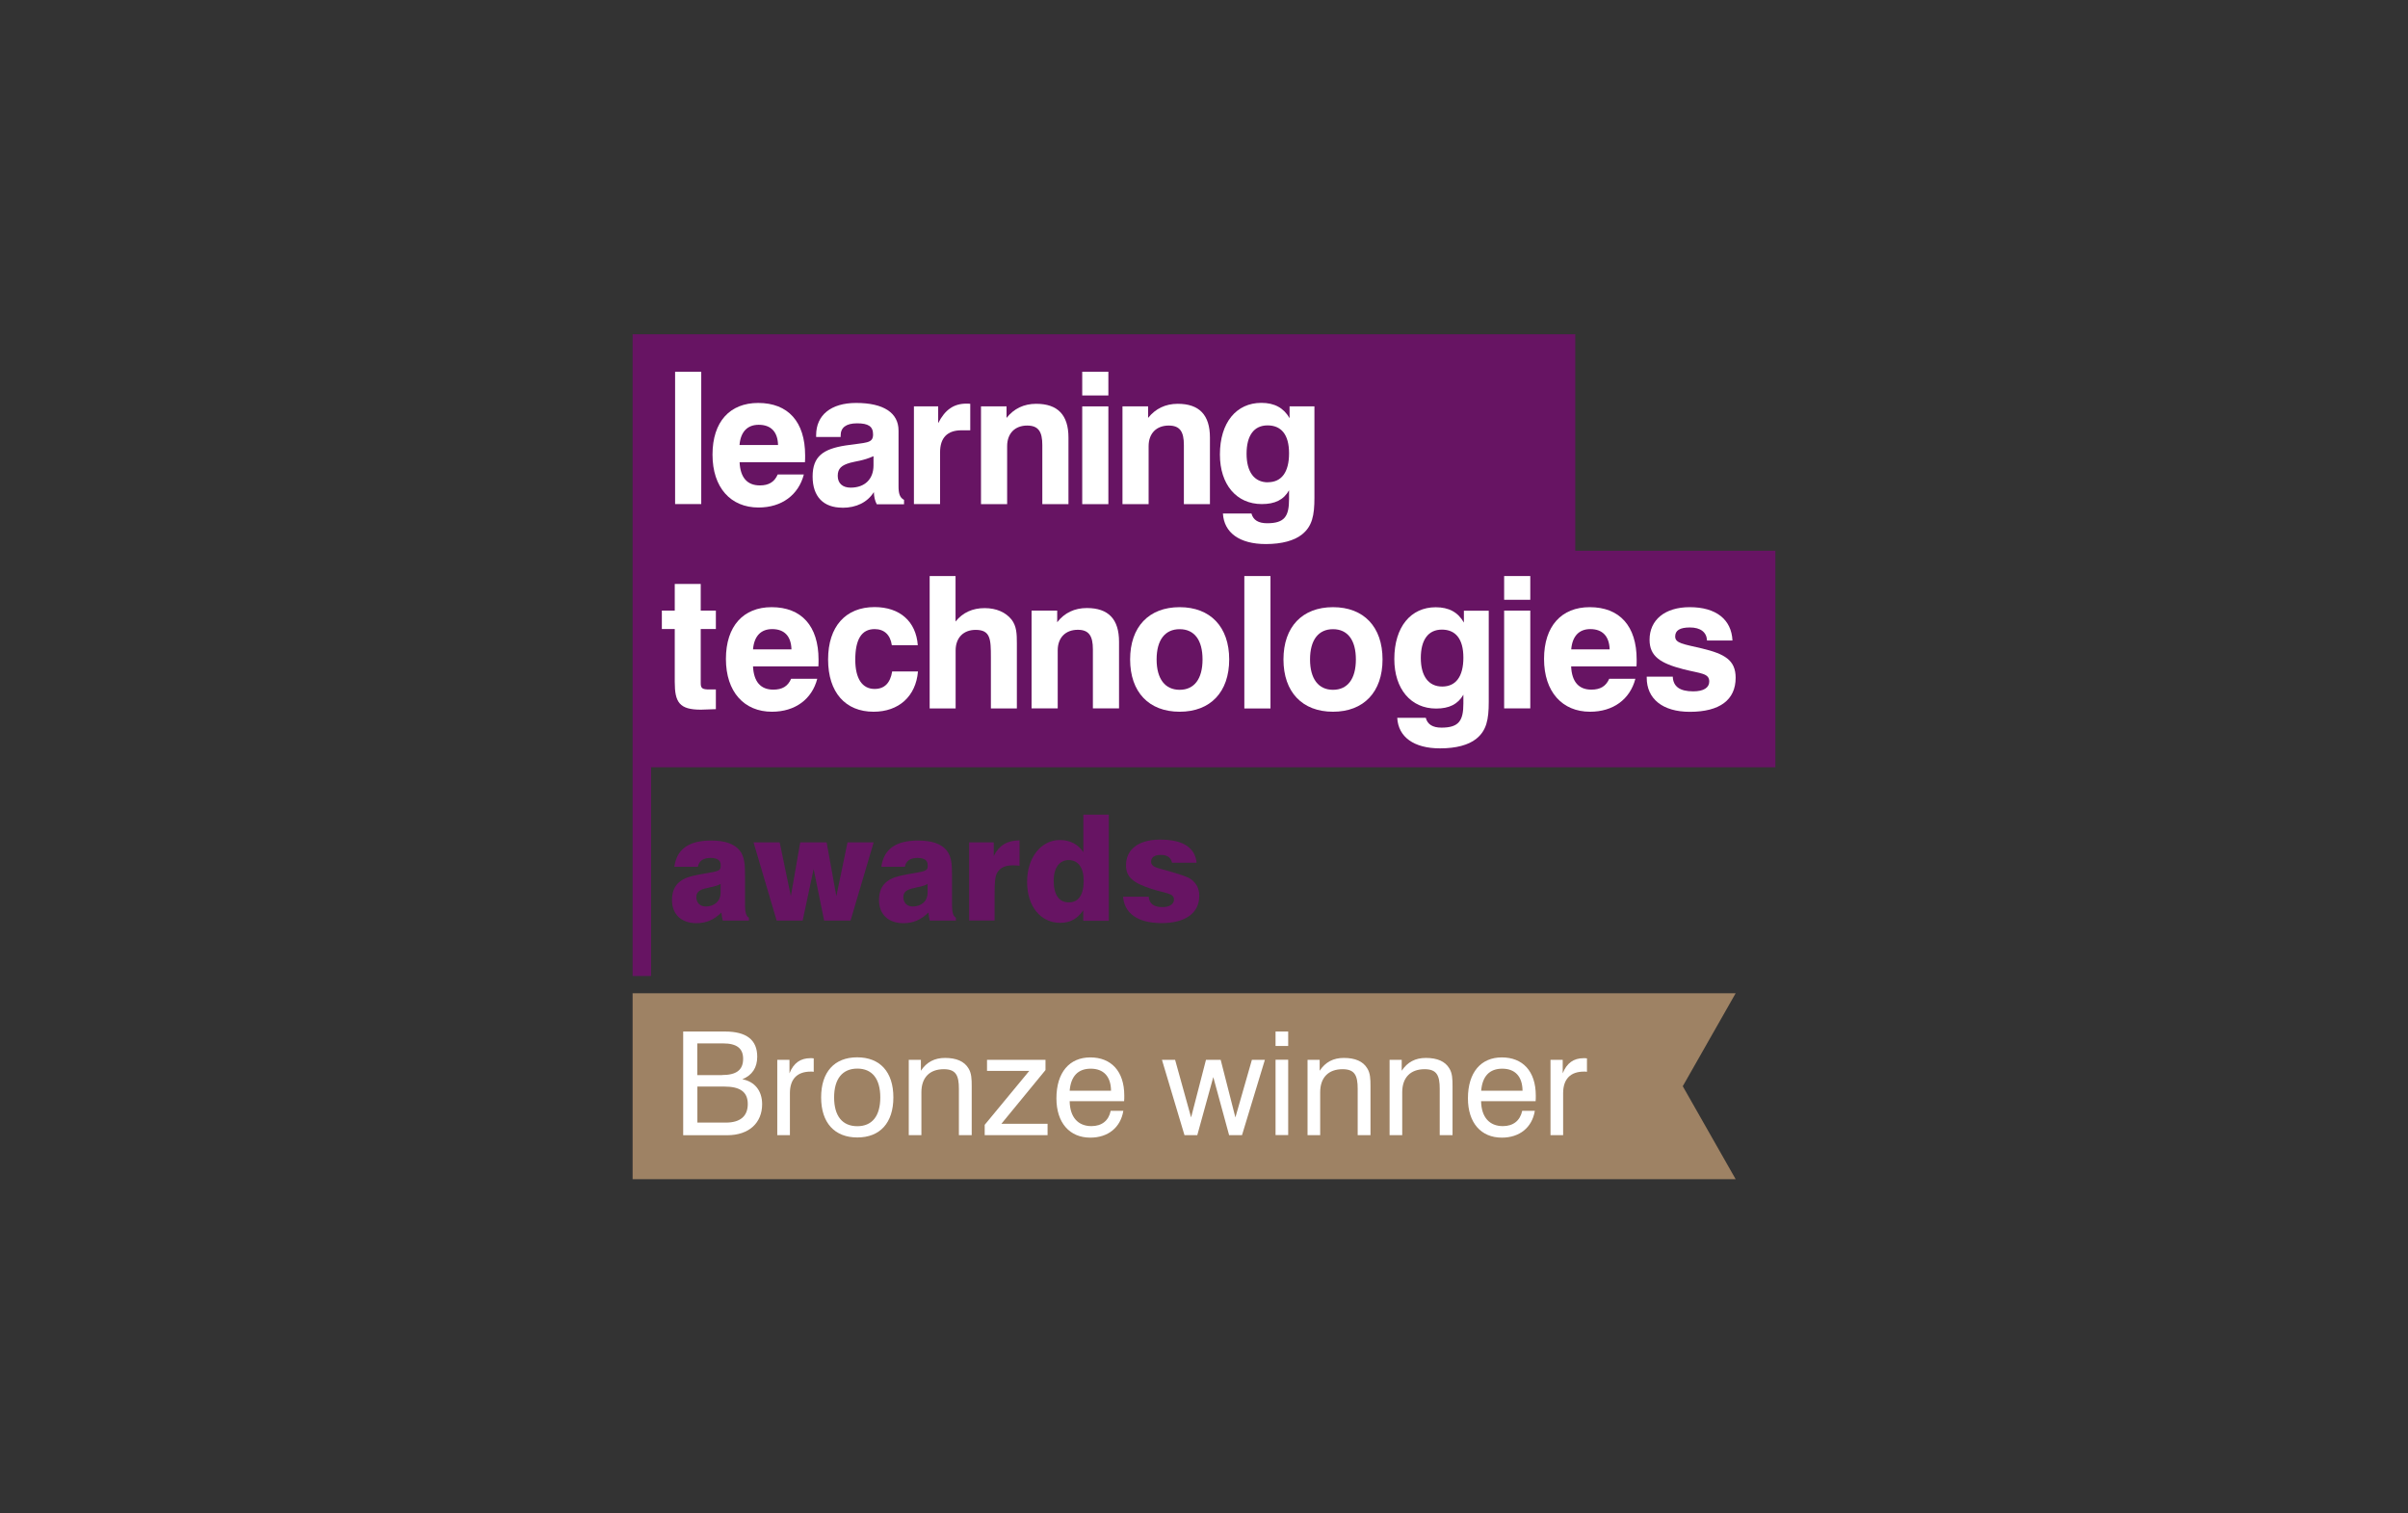 <?xml version="1.0" encoding="UTF-8"?>
<svg xmlns="http://www.w3.org/2000/svg" xmlns:xlink="http://www.w3.org/1999/xlink" id="Layer_1" viewBox="0 0 280 176">
  <rect x="0" y="0" width="280" height="176" fill="#333333" stroke="none"/>
  <defs>
    <style>.cls-1{fill:none;}.cls-2{clip-path:url(#clippath);}.cls-3{fill:#fff;}.cls-4{fill:#9e8264;}.cls-5{fill:#671463;}</style>
    <clipPath id="clippath">
      <rect class="cls-1" x="73.56" y="38.87" width="132.88" height="98.27"></rect>
    </clipPath>
  </defs>
  <polygon class="cls-4" points="73.56 115.51 73.56 137.13 201.82 137.13 195.67 126.32 201.82 115.51 73.56 115.51"></polygon>
  <g class="cls-2">
    <path class="cls-3" d="M79.44,119.96h4.86c2.5,0,3.75,.97,3.75,2.93,0,1.26-.58,2.15-1.73,2.62,1.44,.27,2.3,1.34,2.3,2.9,0,2.16-1.51,3.61-4.07,3.61h-5.11v-12.05Zm4.51,5.06c1.66,0,2.46-.57,2.46-1.89,0-1.22-.75-1.79-2.33-1.79h-3v3.69h2.87Zm.45,5.53c1.68,0,2.55-.75,2.55-2.16s-.89-2.03-2.73-2.03h-3.13v4.19h3.32Z"></path>
    <path class="cls-3" d="M90.37,123.25h1.43v1.57c.47-1.19,1.27-1.76,2.43-1.76,.14,0,.25,0,.39,.02v1.56c-.12-.02-.24-.02-.35-.02-1.58,0-2.42,.87-2.42,2.51v4.88h-1.47v-8.76Z"></path>
    <path class="cls-3" d="M99.67,122.96c2.65,0,4.21,1.69,4.21,4.66s-1.56,4.66-4.19,4.66-4.21-1.69-4.21-4.66,1.56-4.66,4.19-4.66m.02,8.01c1.71,0,2.67-1.17,2.67-3.35s-.96-3.35-2.67-3.35-2.7,1.17-2.7,3.35,.97,3.35,2.7,3.35"></path>
    <path class="cls-3" d="M111.5,126.62c0-1.56-.35-2.28-1.76-2.28-1.63,0-2.6,.96-2.6,2.68v4.99h-1.47v-8.76h1.41v1.27c.67-1.01,1.59-1.49,2.81-1.49,1.32,0,2.23,.4,2.71,1.19,.37,.57,.39,1.26,.39,2.11v5.68h-1.49v-5.4Z"></path>
    <polygon class="cls-3" points="121.57 124.44 116.44 130.69 121.81 130.69 121.81 132.01 114.5 132.01 114.5 130.81 119.68 124.54 114.77 124.54 114.77 123.25 121.57 123.25 121.57 124.44"></polygon>
    <path class="cls-3" d="M130.62,129.18c-.32,1.95-1.78,3.12-3.84,3.12-2.41,0-3.94-1.73-3.94-4.57,0-3.03,1.53-4.76,3.94-4.76s3.95,1.59,3.95,4.44c0,.22,0,.44-.02,.65h-6.33c.03,1.86,.97,2.9,2.53,2.9,1.21,0,2.01-.64,2.24-1.78h1.46Zm-1.43-2.34c-.02-1.66-.87-2.56-2.36-2.56s-2.31,.89-2.45,2.56h4.81Z"></path>
    <polygon class="cls-3" points="135.11 123.25 136.64 123.25 138.5 129.95 140.23 123.25 141.94 123.25 143.65 129.95 145.57 123.25 147.08 123.25 144.42 132.01 142.92 132.01 141.08 125.26 139.22 132.01 137.73 132.01 135.11 123.25"></polygon>
    <path class="cls-3" d="M148.32,119.96h1.47v1.68h-1.47v-1.68Zm0,3.28h1.47v8.76h-1.47v-8.76Z"></path>
    <path class="cls-3" d="M157.87,126.62c0-1.56-.35-2.28-1.76-2.28-1.63,0-2.6,.96-2.6,2.68v4.99h-1.47v-8.76h1.41v1.27c.67-1.01,1.59-1.49,2.81-1.49,1.32,0,2.23,.4,2.71,1.19,.37,.57,.39,1.26,.39,2.11v5.68h-1.49v-5.4Z"></path>
    <path class="cls-3" d="M167.41,126.62c0-1.56-.35-2.28-1.76-2.28-1.63,0-2.6,.96-2.6,2.68v4.99h-1.47v-8.76h1.41v1.27c.67-1.01,1.59-1.49,2.81-1.49,1.32,0,2.23,.4,2.71,1.19,.37,.57,.39,1.26,.39,2.11v5.68h-1.49v-5.4Z"></path>
    <path class="cls-3" d="M178.47,129.18c-.32,1.95-1.78,3.12-3.84,3.12-2.42,0-3.94-1.73-3.94-4.57,0-3.03,1.52-4.76,3.94-4.76s3.95,1.59,3.95,4.44c0,.22,0,.44-.02,.65h-6.34c.03,1.86,.97,2.9,2.53,2.9,1.21,0,2.01-.64,2.25-1.78h1.46Zm-1.43-2.34c-.02-1.66-.87-2.56-2.36-2.56s-2.31,.89-2.45,2.56h4.81Z"></path>
    <path class="cls-3" d="M180.28,123.25h1.43v1.57c.47-1.19,1.27-1.76,2.43-1.76,.14,0,.25,0,.39,.02v1.56c-.12-.02-.24-.02-.35-.02-1.57,0-2.42,.87-2.42,2.51v4.88h-1.47v-8.76Z"></path>
    <polygon class="cls-5" points="206.44 64.05 183.17 64.05 183.17 38.86 73.56 38.86 73.56 113.5 75.71 113.5 75.71 89.23 206.44 89.23 206.44 64.05"></polygon>
    <rect class="cls-3" x="78.5" y="43.23" width="3.04" height="15.39"></rect>
    <path class="cls-3" d="M93.47,55.18c-.62,2.38-2.57,3.84-5.27,3.84-3.23,0-5.35-2.31-5.35-6.15s2.03-6.01,5.31-6.01c3.47,0,5.46,2.18,5.46,6.1,0,.26,0,.52-.02,.79h-7.6c.08,1.78,.88,2.7,2.36,2.7,1.02,0,1.69-.39,2.07-1.27h3.04Zm-3-3.43c-.04-1.54-.83-2.35-2.25-2.35-1.31,0-2.1,.81-2.23,2.35h4.48Z"></path>
    <path class="cls-3" d="M97.94,59.04c-2.19,0-3.45-1.29-3.45-3.62s1.2-3.21,3.86-3.62c2.36-.36,3.17-.2,3.17-1.28,0-.94-.56-1.29-1.86-1.29s-1.91,.51-1.91,1.41v.18h-2.85v-.22c0-2.31,1.71-3.74,4.65-3.74,3.21,0,4.93,1.16,4.93,3.21v6.47c0,.83,.13,1.33,.64,1.59v.51h-3.17c-.22-.4-.32-.88-.34-1.41-.75,1.18-2.02,1.82-3.66,1.82m.9-5.23c-.97,.28-1.44,.64-1.44,1.52s.58,1.37,1.5,1.37c1.65,0,2.66-.99,2.66-2.59v-1.07c-1.16,.53-2.14,.6-2.72,.77"></path>
    <path class="cls-3" d="M106.27,47.26h2.82v1.95c.8-1.57,1.82-2.27,3.28-2.27,.15,0,.3,0,.45,.02v3.08h-1.01c-1.65,0-2.5,.86-2.5,2.57v6.01h-3.04v-11.37Z"></path>
    <path class="cls-3" d="M114.06,47.26h2.98v1.34c.86-1.08,2.01-1.64,3.45-1.64,2.5,0,3.75,1.3,3.75,3.92v7.75h-3.04v-6.88c0-1.54-.45-2.26-1.76-2.26-1.41,0-2.33,.9-2.33,2.4v6.74h-3.04v-11.37Z"></path>
    <path class="cls-3" d="M125.84,43.23h3.04v2.76h-3.04v-2.76Zm0,4.03h3.04v11.37h-3.04v-11.37Z"></path>
    <path class="cls-3" d="M130.53,47.26h2.97v1.34c.86-1.08,2.02-1.64,3.45-1.64,2.5,0,3.74,1.3,3.74,3.92v7.75h-3.03v-6.88c0-1.54-.45-2.26-1.76-2.26-1.42,0-2.34,.9-2.34,2.4v6.74h-3.04v-11.37Z"></path>
    <path class="cls-3" d="M145.52,59.72c.2,.75,.79,1.13,1.82,1.13,2.04,0,2.55-.81,2.55-2.82v-1.01c-.64,1.12-1.65,1.6-3.17,1.6-2.94,0-4.87-2.27-4.87-5.76,0-3.74,1.93-6.01,4.82-6.01,1.52,0,2.59,.58,3.28,1.78v-1.37h2.89v10.62c0,2.05-.25,3.34-1.48,4.3-.87,.68-2.29,1.09-4.17,1.09-3.06,0-4.86-1.32-4.99-3.55h3.32Zm1.91-3.64c1.58,0,2.46-1.16,2.46-3.36s-.92-3.25-2.5-3.25-2.44,1.18-2.44,3.3,.9,3.32,2.48,3.32"></path>
    <path class="cls-3" d="M81.5,82.53c-2.5,0-3.04-.85-3.04-3.23v-6.15h-1.5v-2.14h1.5v-3.1h3.02v3.1h1.76v2.14h-1.76v6.3c0,.6,.19,.73,1.01,.73h.75v2.29c-.83,.02-1.41,.06-1.73,.06"></path>
    <path class="cls-3" d="M95.03,78.94c-.62,2.38-2.57,3.83-5.27,3.83-3.23,0-5.35-2.31-5.35-6.14s2.04-6.02,5.31-6.02c3.47,0,5.46,2.18,5.46,6.1,0,.26,0,.51-.02,.79h-7.6c.09,1.78,.88,2.7,2.36,2.7,1.03,0,1.69-.38,2.07-1.26h3.04Zm-3-3.42c-.04-1.54-.83-2.36-2.24-2.36-1.31,0-2.1,.81-2.23,2.36h4.47Z"></path>
    <path class="cls-3" d="M106.74,78.1c-.25,2.89-2.24,4.67-5.16,4.67-3.27,0-5.29-2.24-5.29-6.08s2.05-6.09,5.4-6.09c2.95,0,4.82,1.67,5.03,4.43h-3.02c-.17-1.2-.88-1.87-2-1.87-1.52,0-2.25,1.2-2.25,3.56,0,2.2,.81,3.4,2.25,3.4,1.14,0,1.82-.68,2.04-2.03h2.99Z"></path>
    <path class="cls-3" d="M108.09,66.99h3.02v5.29c.84-1.05,1.99-1.56,3.38-1.56s2.46,.5,3.13,1.33c.59,.77,.62,1.65,.62,2.76v7.58h-3.02v-5.95c0-2.1-.04-3.19-1.77-3.19-1.41,0-2.33,.9-2.33,2.4v6.74h-3.02v-15.4Z"></path>
    <path class="cls-3" d="M119.96,71.01h2.97v1.35c.86-1.1,2.02-1.65,3.45-1.65,2.51,0,3.74,1.3,3.74,3.92v7.75h-3.04v-6.87c0-1.54-.45-2.27-1.75-2.27-1.42,0-2.34,.9-2.34,2.4v6.74h-3.04v-11.37Z"></path>
    <path class="cls-3" d="M137.17,70.61c3.57,0,5.76,2.29,5.76,6.08s-2.18,6.08-5.76,6.08-5.76-2.29-5.76-6.08,2.18-6.08,5.76-6.08m0,9.61c1.69,0,2.66-1.26,2.66-3.53s-.96-3.52-2.66-3.52-2.68,1.25-2.68,3.52,.99,3.53,2.68,3.53"></path>
    <rect class="cls-3" x="144.69" y="66.99" width="3.04" height="15.4"></rect>
    <path class="cls-3" d="M155,70.61c3.58,0,5.76,2.29,5.76,6.08s-2.19,6.08-5.76,6.08-5.76-2.29-5.76-6.08,2.19-6.08,5.76-6.08m0,9.61c1.69,0,2.66-1.26,2.66-3.53s-.97-3.52-2.66-3.52-2.67,1.25-2.67,3.52,.99,3.53,2.67,3.53"></path>
    <path class="cls-3" d="M165.79,83.48c.19,.75,.79,1.14,1.82,1.14,2.04,0,2.55-.82,2.55-2.82v-1.01c-.64,1.11-1.65,1.61-3.17,1.61-2.93,0-4.86-2.27-4.86-5.76,0-3.75,1.93-6.02,4.81-6.02,1.53,0,2.59,.57,3.28,1.78v-1.38h2.89v10.62c0,2.05-.26,3.34-1.48,4.3-.88,.69-2.29,1.09-4.18,1.09-3.06,0-4.86-1.33-4.98-3.55h3.31Zm1.91-3.64c1.58,0,2.46-1.16,2.46-3.36s-.92-3.26-2.5-3.26-2.45,1.18-2.45,3.3,.91,3.32,2.49,3.32"></path>
    <path class="cls-3" d="M174.9,66.99h3.04v2.76h-3.04v-2.76Zm0,4.02h3.04v11.37h-3.04v-11.37Z"></path>
    <path class="cls-3" d="M190.16,78.94c-.62,2.38-2.57,3.83-5.27,3.83-3.23,0-5.35-2.31-5.35-6.14s2.04-6.02,5.31-6.02c3.47,0,5.46,2.18,5.46,6.1,0,.26,0,.51-.02,.79h-7.6c.08,1.78,.88,2.7,2.35,2.7,1.03,0,1.69-.38,2.08-1.26h3.04Zm-2.99-3.42c-.05-1.54-.84-2.36-2.25-2.36-1.3,0-2.09,.81-2.22,2.36h4.48Z"></path>
    <path class="cls-3" d="M194.51,78.68c.04,1.16,.81,1.72,2.38,1.72,1.21,0,1.86-.43,1.86-1.14,0-.98-.99-.92-3-1.43-2.68-.69-3.94-1.5-3.94-3.43,0-2.29,1.76-3.79,4.67-3.79,3.06,0,4.86,1.43,4.97,3.88h-2.96c-.04-.97-.75-1.52-1.99-1.52-1.16,0-1.71,.34-1.71,1.05,0,.79,.94,.88,3.11,1.39,2.63,.63,3.92,1.35,3.92,3.41,0,2.57-1.84,3.96-5.33,3.96-3.17,0-5.01-1.52-5.01-3.96v-.13h3.04Z"></path>
    <path class="cls-5" d="M84.04,107.06c-.07-.29-.12-.6-.16-.94-.84,.84-1.76,1.24-2.9,1.24-1.78,0-2.84-1.06-2.84-2.67s.81-2.45,2.42-2.83c2.11-.5,3.24-.36,3.24-1.06v-.22c0-.53-.41-.81-1.18-.81-.86,0-1.35,.36-1.47,1.03h-2.74c.29-2.07,1.7-3.05,4.28-3.05,1.59,0,2.71,.38,3.34,1.18,.56,.74,.6,1.66,.6,2.91v3.44c0,.8,.14,1.28,.45,1.44v.34h-3.03Zm-2.09-3.73c-.67,.19-.98,.46-.98,1.01,0,.64,.43,1.08,1.09,1.08,1.01,0,1.73-.63,1.73-1.59v-1.04c-.51,.32-1.18,.36-1.85,.55"></path>
    <polygon class="cls-5" points="87.62 97.96 90.66 97.96 91.96 104.22 93.05 97.96 96.12 97.96 97.25 104.22 98.55 97.96 101.59 97.96 98.9 107.06 95.83 107.06 94.61 101.06 93.33 107.06 90.31 107.06 87.62 97.96"></polygon>
    <path class="cls-5" d="M108.11,107.06c-.07-.29-.12-.6-.16-.94-.84,.84-1.76,1.24-2.9,1.24-1.78,0-2.84-1.06-2.84-2.67s.81-2.45,2.42-2.83c2.11-.5,3.24-.36,3.24-1.06v-.22c0-.53-.41-.81-1.18-.81-.86,0-1.35,.36-1.47,1.03h-2.74c.29-2.07,1.7-3.05,4.28-3.05,1.59,0,2.71,.38,3.34,1.18,.56,.74,.6,1.66,.6,2.91v3.44c0,.8,.14,1.28,.45,1.44v.34h-3.03Zm-2.09-3.73c-.67,.19-.98,.46-.98,1.01,0,.64,.43,1.08,1.09,1.08,1.01,0,1.73-.63,1.73-1.59v-1.04c-.51,.32-1.18,.36-1.85,.55"></path>
    <path class="cls-5" d="M112.69,97.96h2.86v1.59c.63-1.25,1.54-1.8,3-1.82v2.95c-.26-.03-.51-.05-.74-.05-.91,0-1.49,.26-1.85,.84-.27,.46-.31,1.28-.31,2.53v3.05h-2.96v-9.1Z"></path>
    <path class="cls-5" d="M128.94,107.08h-2.98v-1.22c-.67,.99-1.52,1.46-2.69,1.46-2.24,0-3.84-1.89-3.84-4.76s1.65-4.87,3.8-4.87c1.2,0,2.14,.5,2.74,1.42v-4.37h2.96v12.34Zm-4.66-2.14c1.13,0,1.73-.86,1.73-2.52,0-1.54-.65-2.4-1.76-2.4-1.04,0-1.73,.89-1.73,2.4,0,1.65,.63,2.52,1.76,2.52"></path>
    <path class="cls-5" d="M133.57,104.29c.07,.8,.6,1.2,1.59,1.2,.84,0,1.35-.34,1.35-.89,0-.74-.99-.7-2.62-1.23-2.04-.67-2.96-1.3-2.96-2.76,0-1.82,1.46-2.97,3.96-2.97,2.64,0,4.07,.91,4.25,2.69h-2.86c-.12-.62-.55-.91-1.32-.91-.72,0-1.11,.29-1.11,.79,0,.64,.75,.72,2,1.08,1.35,.39,2.25,.67,2.64,.96,.67,.5,.96,1.11,.96,1.95,0,1.94-1.56,3.15-4.37,3.15s-4.34-1.15-4.49-3.07h2.98Z"></path>
  </g>
</svg>
